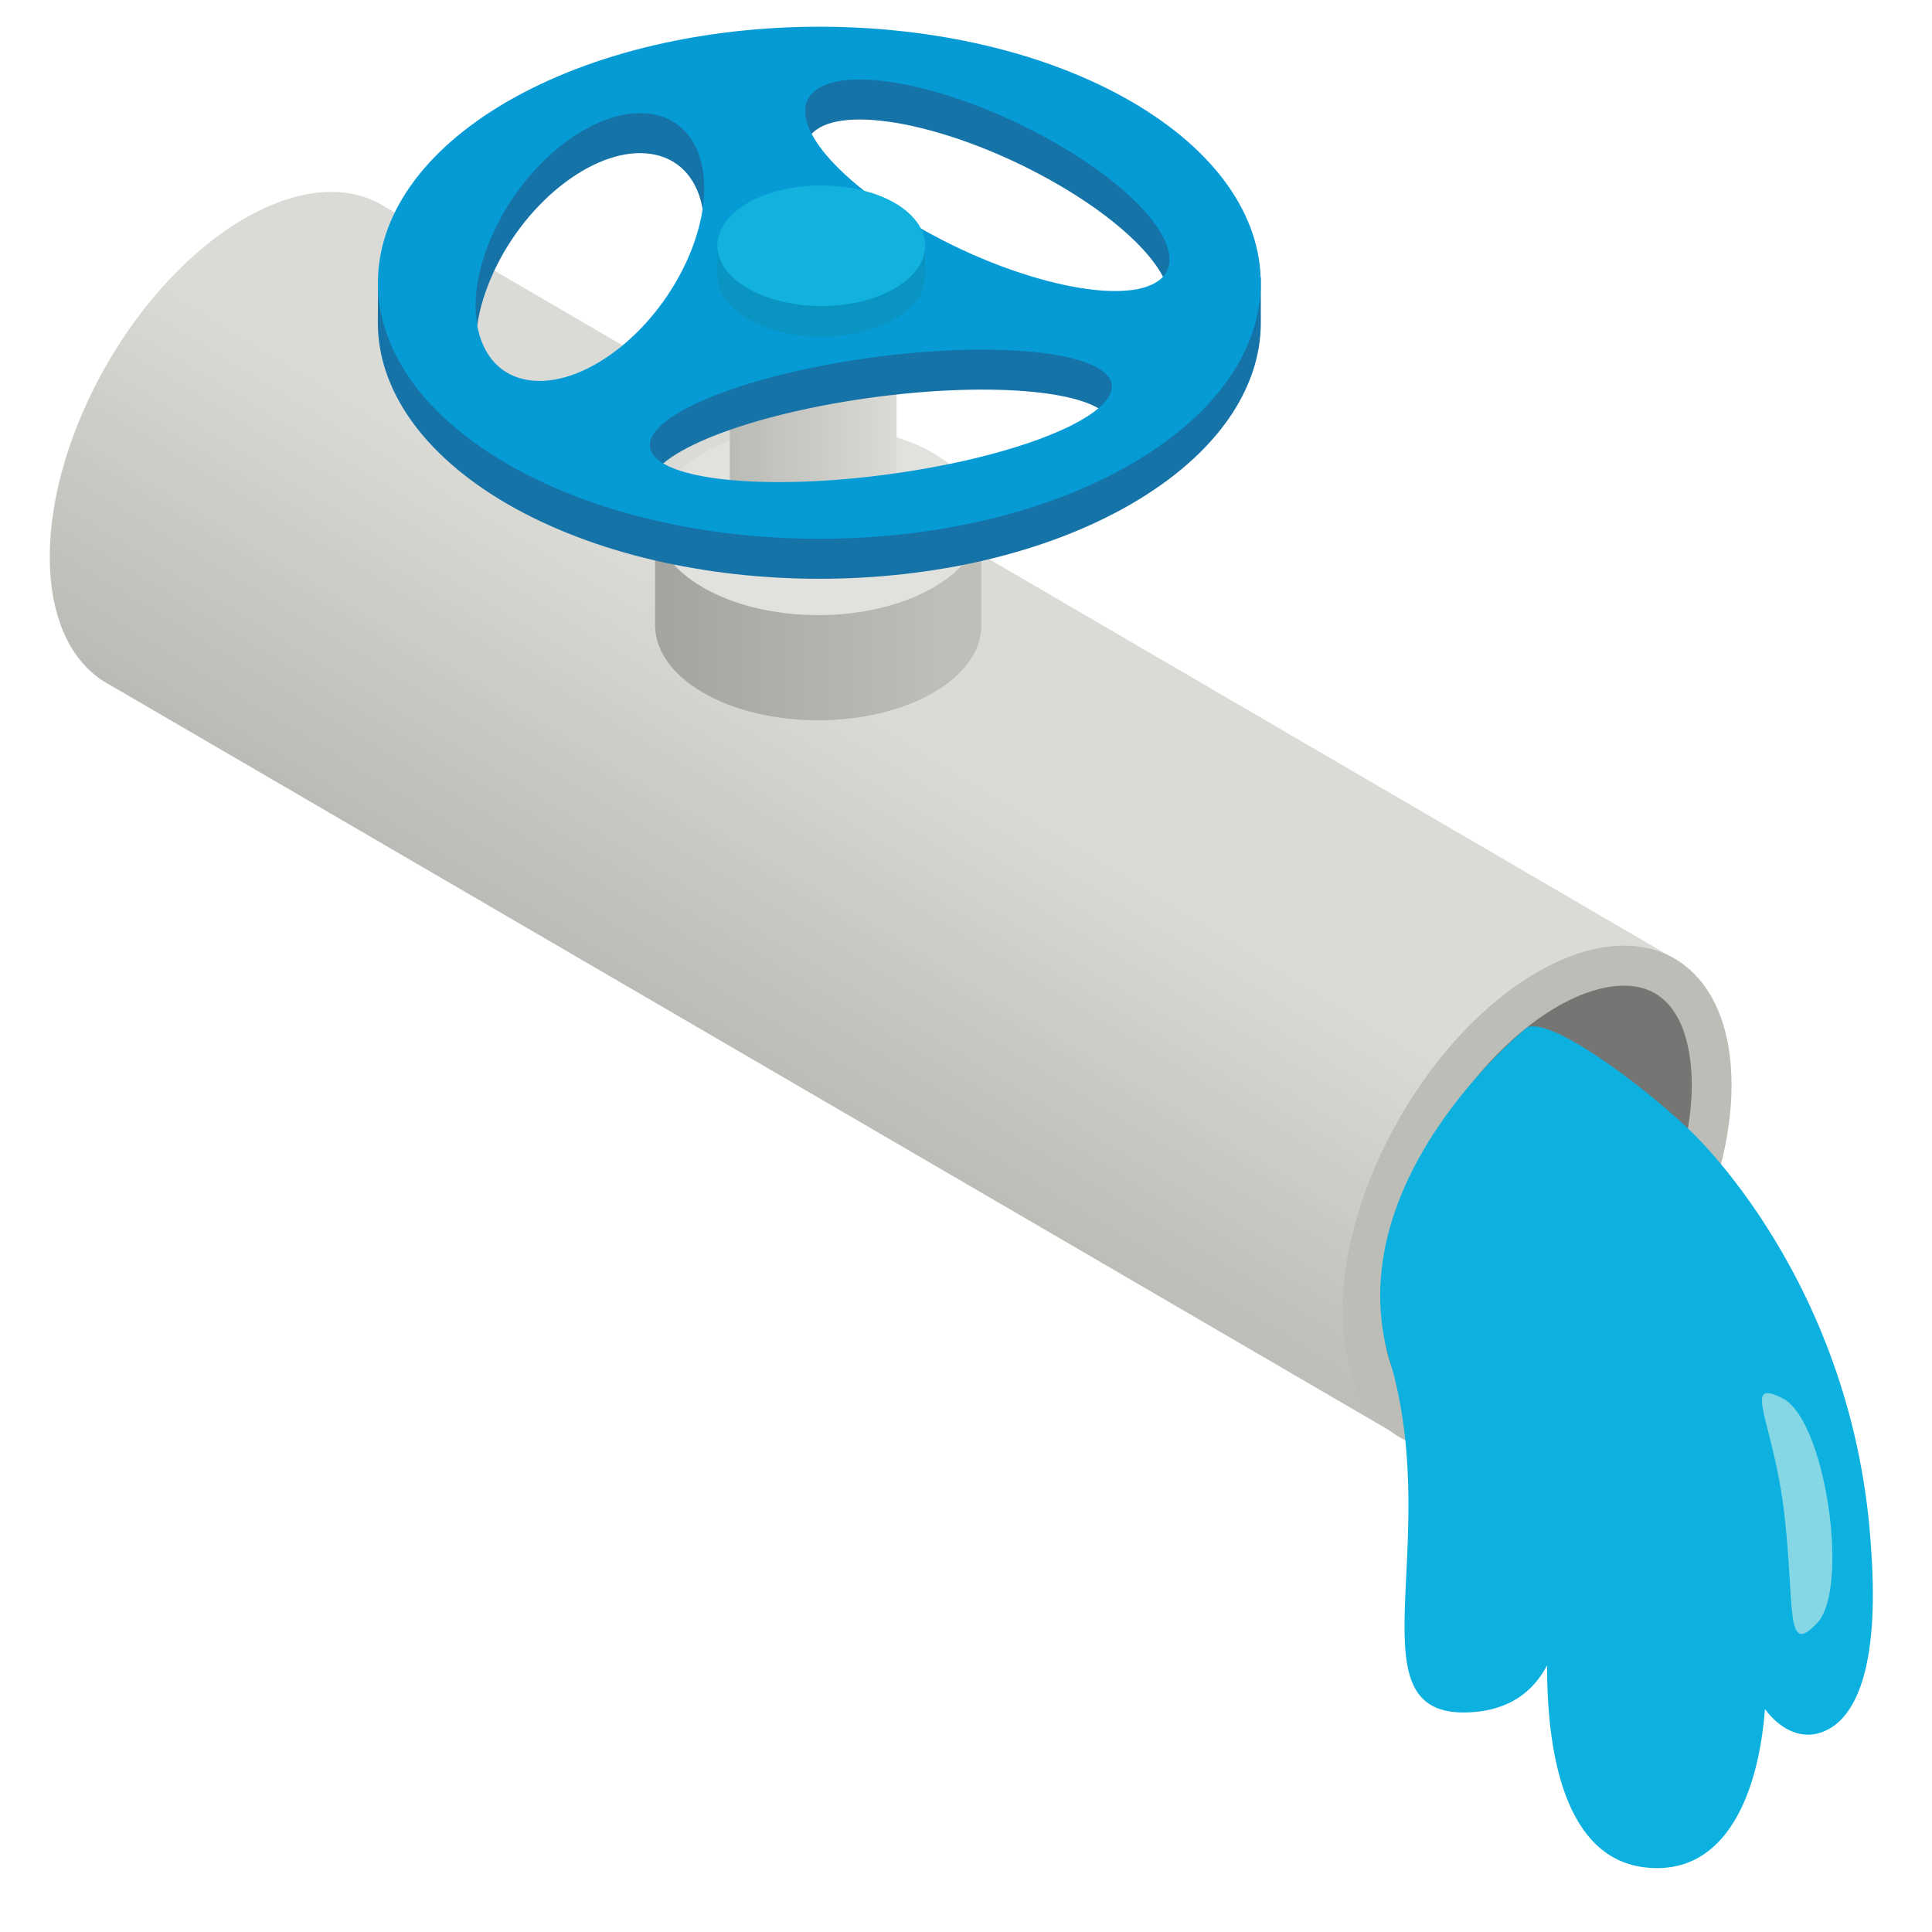 <svg xmlns="http://www.w3.org/2000/svg" xmlns:xlink="http://www.w3.org/1999/xlink" width="40" zoomAndPan="magnify" viewBox="0 0 30 30" height="40" preserveAspectRatio="xMidYMid meet" version="1.0"><defs><clipPath id="287841d00a"><path d="M 0.773 2.973 L 26.156 2.973 L 26.156 22.41 L 0.773 22.41 Z M 0.773 2.973 " clip-rule="nonzero"/></clipPath><clipPath id="4dd15db9be"><path d="M 5.918 3.176 L 5.906 3.168 C 5.359 2.867 4.617 2.918 3.793 3.395 C 2.125 4.363 0.773 6.715 0.773 8.648 C 0.773 9.652 1.141 10.344 1.723 10.645 L 21.863 22.379 L 26.09 14.941 L 5.938 3.188 C 5.934 3.184 5.926 3.18 5.918 3.176 Z M 5.918 3.176 " clip-rule="nonzero"/></clipPath><clipPath id="9f50c5adfa"><path d="M 5.918 3.176 L 5.906 3.168 C 5.359 2.867 4.617 2.918 3.793 3.395 C 2.125 4.363 0.773 6.715 0.773 8.648 C 0.773 9.652 1.141 10.344 1.723 10.645 L 21.863 22.379 L 26.09 14.941 L 5.938 3.188 C 5.934 3.184 5.926 3.18 5.918 3.176 " clip-rule="nonzero"/></clipPath><clipPath id="b60a233226"><path d="M 34.691 8.098 L 7.562 -8.398 L -7.828 17.148 L 19.301 33.648 Z M 34.691 8.098 " clip-rule="nonzero"/></clipPath><linearGradient x1="-2.252" gradientTransform="matrix(-3.056, 5.073, -5.049, -3.071, 13.59, 10.983)" y1="0" x2="2.769" gradientUnits="userSpaceOnUse" y2="0" id="082208358f"><stop stop-opacity="1" stop-color="rgb(85.5%, 85.5%, 83.899%)" offset="0"/><stop stop-opacity="1" stop-color="rgb(85.5%, 85.5%, 83.899%)" offset="0.25"/><stop stop-opacity="1" stop-color="rgb(85.5%, 85.5%, 83.899%)" offset="0.375"/><stop stop-opacity="1" stop-color="rgb(85.5%, 85.5%, 83.899%)" offset="0.438"/><stop stop-opacity="1" stop-color="rgb(85.414%, 85.414%, 83.813%)" offset="0.453"/><stop stop-opacity="1" stop-color="rgb(85.214%, 85.139%, 83.414%)" offset="0.457"/><stop stop-opacity="1" stop-color="rgb(85.1%, 84.95%, 83.099%)" offset="0.461"/><stop stop-opacity="1" stop-color="rgb(84.834%, 84.76%, 82.899%)" offset="0.465"/><stop stop-opacity="1" stop-color="rgb(84.57%, 84.57%, 82.7%)" offset="0.469"/><stop stop-opacity="1" stop-color="rgb(84.363%, 84.363%, 82.477%)" offset="0.473"/><stop stop-opacity="1" stop-color="rgb(84.155%, 84.155%, 82.256%)" offset="0.477"/><stop stop-opacity="1" stop-color="rgb(83.827%, 83.827%, 82.034%)" offset="0.48"/><stop stop-opacity="1" stop-color="rgb(83.499%, 83.499%, 81.813%)" offset="0.484"/><stop stop-opacity="1" stop-color="rgb(83.299%, 83.217%, 81.506%)" offset="0.488"/><stop stop-opacity="1" stop-color="rgb(83.099%, 82.935%, 81.2%)" offset="0.492"/><stop stop-opacity="1" stop-color="rgb(82.845%, 82.762%, 80.927%)" offset="0.496"/><stop stop-opacity="1" stop-color="rgb(82.591%, 82.591%, 80.655%)" offset="0.5"/><stop stop-opacity="1" stop-color="rgb(82.295%, 82.295%, 80.466%)" offset="0.504"/><stop stop-opacity="1" stop-color="rgb(81.999%, 81.999%, 80.276%)" offset="0.508"/><stop stop-opacity="1" stop-color="rgb(81.747%, 81.799%, 79.886%)" offset="0.512"/><stop stop-opacity="1" stop-color="rgb(81.497%, 81.599%, 79.497%)" offset="0.516"/><stop stop-opacity="1" stop-color="rgb(81.258%, 81.308%, 79.257%)" offset="0.52"/><stop stop-opacity="1" stop-color="rgb(81.018%, 81.018%, 79.018%)" offset="0.523"/><stop stop-opacity="1" stop-color="rgb(80.629%, 80.629%, 78.708%)" offset="0.527"/><stop stop-opacity="1" stop-color="rgb(80.24%, 80.24%, 78.4%)" offset="0.531"/><stop stop-opacity="1" stop-color="rgb(79.919%, 79.919%, 78.2%)" offset="0.535"/><stop stop-opacity="1" stop-color="rgb(79.599%, 79.599%, 78%)" offset="0.539"/><stop stop-opacity="1" stop-color="rgb(79.539%, 79.539%, 77.896%)" offset="0.547"/><stop stop-opacity="1" stop-color="rgb(79.092%, 79.092%, 77.347%)" offset="0.551"/><stop stop-opacity="1" stop-color="rgb(78.703%, 78.703%, 76.9%)" offset="0.555"/><stop stop-opacity="1" stop-color="rgb(78.5%, 78.5%, 76.7%)" offset="0.559"/><stop stop-opacity="1" stop-color="rgb(78.299%, 78.299%, 76.5%)" offset="0.562"/><stop stop-opacity="1" stop-color="rgb(77.948%, 78.072%, 76.299%)" offset="0.566"/><stop stop-opacity="1" stop-color="rgb(77.599%, 77.846%, 76.099%)" offset="0.57"/><stop stop-opacity="1" stop-color="rgb(77.548%, 77.672%, 75.899%)" offset="0.574"/><stop stop-opacity="1" stop-color="rgb(77.499%, 77.499%, 75.699%)" offset="0.578"/><stop stop-opacity="1" stop-color="rgb(77.199%, 77.199%, 75.443%)" offset="0.582"/><stop stop-opacity="1" stop-color="rgb(76.9%, 76.9%, 75.188%)" offset="0.586"/><stop stop-opacity="1" stop-color="rgb(76.654%, 76.654%, 74.843%)" offset="0.59"/><stop stop-opacity="1" stop-color="rgb(76.408%, 76.408%, 74.5%)" offset="0.594"/><stop stop-opacity="1" stop-color="rgb(76.053%, 76.207%, 74.252%)" offset="0.598"/><stop stop-opacity="1" stop-color="rgb(75.699%, 76.006%, 74.007%)" offset="0.602"/><stop stop-opacity="1" stop-color="rgb(75.624%, 75.652%, 73.778%)" offset="0.605"/><stop stop-opacity="1" stop-color="rgb(75.551%, 75.299%, 73.55%)" offset="0.609"/><stop stop-opacity="1" stop-color="rgb(75.362%, 75.035%, 73.224%)" offset="0.613"/><stop stop-opacity="1" stop-color="rgb(75.172%, 74.771%, 72.899%)" offset="0.617"/><stop stop-opacity="1" stop-color="rgb(74.782%, 74.582%, 72.699%)" offset="0.621"/><stop stop-opacity="1" stop-color="rgb(74.393%, 74.393%, 72.499%)" offset="0.625"/><stop stop-opacity="1" stop-color="rgb(74.203%, 74.203%, 72.348%)" offset="0.633"/><stop stop-opacity="1" stop-color="rgb(73.656%, 73.624%, 71.967%)" offset="0.637"/><stop stop-opacity="1" stop-color="rgb(73.299%, 73.235%, 71.735%)" offset="0.641"/><stop stop-opacity="1" stop-color="rgb(73.099%, 72.867%, 71.367%)" offset="0.645"/><stop stop-opacity="1" stop-color="rgb(72.899%, 72.499%, 70.999%)" offset="0.648"/><stop stop-opacity="1" stop-color="rgb(72.899%, 72.499%, 70.999%)" offset="0.656"/><stop stop-opacity="1" stop-color="rgb(72.899%, 72.499%, 70.999%)" offset="0.688"/><stop stop-opacity="1" stop-color="rgb(72.899%, 72.499%, 70.999%)" offset="0.75"/><stop stop-opacity="1" stop-color="rgb(72.899%, 72.499%, 70.999%)" offset="1"/></linearGradient><clipPath id="6592b8c2af"><path d="M 10.172 8.066 L 15.238 8.066 L 15.238 11.223 L 10.172 11.223 Z M 10.172 8.066 " clip-rule="nonzero"/></clipPath><clipPath id="fe26d493a3"><path d="M 12.707 9.469 C 10.496 9.469 10.172 8.082 10.172 8.082 C 10.172 8.082 10.172 9.703 10.172 9.715 C 10.172 9.719 10.172 9.723 10.172 9.727 C 10.18 10.098 10.426 10.469 10.914 10.754 C 11.902 11.328 13.508 11.328 14.496 10.754 C 14.988 10.469 15.234 10.094 15.238 9.723 C 15.238 9.715 15.238 9.711 15.238 9.707 C 15.238 9.453 15.238 8.066 15.238 8.066 C 15.238 8.066 14.918 9.469 12.707 9.469 Z M 12.707 9.469 " clip-rule="nonzero"/></clipPath><clipPath id="cc97c5ab18"><path d="M 12.707 9.469 C 10.496 9.469 10.172 8.082 10.172 8.082 C 10.172 8.082 10.172 9.703 10.172 9.715 C 10.172 9.719 10.172 9.723 10.172 9.727 C 10.18 10.098 10.426 10.469 10.914 10.754 C 11.902 11.328 13.508 11.328 14.496 10.754 C 14.988 10.469 15.234 10.094 15.238 9.723 C 15.238 9.715 15.238 9.711 15.238 9.707 C 15.238 9.453 15.238 8.066 15.238 8.066 C 15.238 8.066 14.918 9.469 12.707 9.469 " clip-rule="nonzero"/></clipPath><linearGradient x1="-0.048" gradientTransform="matrix(-5.015, 0, 0, -5.039, 15.001, 9.626)" y1="0" x2="0.963" gradientUnits="userSpaceOnUse" y2="0" id="7a6793da64"><stop stop-opacity="1" stop-color="rgb(74.899%, 74.899%, 72.899%)" offset="0"/><stop stop-opacity="1" stop-color="rgb(74.899%, 74.899%, 72.899%)" offset="0.062"/><stop stop-opacity="1" stop-color="rgb(74.899%, 74.797%, 72.797%)" offset="0.07"/><stop stop-opacity="1" stop-color="rgb(74.893%, 74.597%, 72.597%)" offset="0.078"/><stop stop-opacity="1" stop-color="rgb(74.692%, 74.498%, 72.499%)" offset="0.094"/><stop stop-opacity="1" stop-color="rgb(74.397%, 74.397%, 72.499%)" offset="0.109"/><stop stop-opacity="1" stop-color="rgb(74.196%, 74.196%, 72.498%)" offset="0.125"/><stop stop-opacity="1" stop-color="rgb(73.994%, 73.994%, 72.42%)" offset="0.141"/><stop stop-opacity="1" stop-color="rgb(73.796%, 73.796%, 72.272%)" offset="0.156"/><stop stop-opacity="1" stop-color="rgb(73.697%, 73.697%, 72.197%)" offset="0.172"/><stop stop-opacity="1" stop-color="rgb(73.5%, 73.5%, 72%)" offset="0.188"/><stop stop-opacity="1" stop-color="rgb(73.297%, 73.297%, 71.797%)" offset="0.203"/><stop stop-opacity="1" stop-color="rgb(73.094%, 73.094%, 71.594%)" offset="0.219"/><stop stop-opacity="1" stop-color="rgb(72.891%, 72.891%, 71.391%)" offset="0.234"/><stop stop-opacity="1" stop-color="rgb(72.691%, 72.691%, 71.188%)" offset="0.25"/><stop stop-opacity="1" stop-color="rgb(72.499%, 72.499%, 70.798%)" offset="0.266"/><stop stop-opacity="1" stop-color="rgb(72.495%, 72.348%, 70.601%)" offset="0.281"/><stop stop-opacity="1" stop-color="rgb(72.343%, 72.198%, 70.598%)" offset="0.297"/><stop stop-opacity="1" stop-color="rgb(72.198%, 72.198%, 70.401%)" offset="0.312"/><stop stop-opacity="1" stop-color="rgb(72.198%, 72.098%, 70.203%)" offset="0.32"/><stop stop-opacity="1" stop-color="rgb(72.194%, 71.898%, 70.195%)" offset="0.328"/><stop stop-opacity="1" stop-color="rgb(71.996%, 71.799%, 69.995%)" offset="0.344"/><stop stop-opacity="1" stop-color="rgb(71.7%, 71.698%, 69.699%)" offset="0.359"/><stop stop-opacity="1" stop-color="rgb(71.498%, 71.498%, 69.498%)" offset="0.375"/><stop stop-opacity="1" stop-color="rgb(71.295%, 71.295%, 69.296%)" offset="0.391"/><stop stop-opacity="1" stop-color="rgb(71.094%, 71.091%, 69.095%)" offset="0.406"/><stop stop-opacity="1" stop-color="rgb(70.897%, 70.793%, 68.896%)" offset="0.422"/><stop stop-opacity="1" stop-color="rgb(70.702%, 70.403%, 68.701%)" offset="0.438"/><stop stop-opacity="1" stop-color="rgb(70.502%, 70.203%, 68.6%)" offset="0.445"/><stop stop-opacity="1" stop-color="rgb(70.296%, 70.2%, 68.599%)" offset="0.453"/><stop stop-opacity="1" stop-color="rgb(69.997%, 70.2%, 68.599%)" offset="0.469"/><stop stop-opacity="1" stop-color="rgb(69.8%, 70.096%, 68.495%)" offset="0.477"/><stop stop-opacity="1" stop-color="rgb(69.792%, 69.896%, 68.295%)" offset="0.484"/><stop stop-opacity="1" stop-color="rgb(69.592%, 69.8%, 68.198%)" offset="0.5"/><stop stop-opacity="1" stop-color="rgb(69.398%, 69.8%, 68.001%)" offset="0.516"/><stop stop-opacity="1" stop-color="rgb(69.398%, 69.699%, 67.802%)" offset="0.523"/><stop stop-opacity="1" stop-color="rgb(69.398%, 69.498%, 67.795%)" offset="0.531"/><stop stop-opacity="1" stop-color="rgb(69.203%, 69.203%, 67.645%)" offset="0.562"/><stop stop-opacity="1" stop-color="rgb(69.003%, 69.003%, 67.4%)" offset="0.57"/><stop stop-opacity="1" stop-color="rgb(68.999%, 68.996%, 67.2%)" offset="0.578"/><stop stop-opacity="1" stop-color="rgb(68.999%, 68.799%, 67.099%)" offset="0.594"/><stop stop-opacity="1" stop-color="rgb(68.896%, 68.6%, 66.997%)" offset="0.602"/><stop stop-opacity="1" stop-color="rgb(68.692%, 68.593%, 66.797%)" offset="0.609"/><stop stop-opacity="1" stop-color="rgb(68.393%, 68.393%, 66.698%)" offset="0.625"/><stop stop-opacity="1" stop-color="rgb(68.097%, 68.097%, 66.597%)" offset="0.641"/><stop stop-opacity="1" stop-color="rgb(67.897%, 67.896%, 66.396%)" offset="0.656"/><stop stop-opacity="1" stop-color="rgb(67.799%, 67.65%, 66.1%)" offset="0.688"/><stop stop-opacity="1" stop-color="rgb(67.648%, 67.499%, 65.9%)" offset="0.703"/><stop stop-opacity="1" stop-color="rgb(67.499%, 67.3%, 65.7%)" offset="0.719"/><stop stop-opacity="1" stop-color="rgb(67.499%, 67.003%, 65.402%)" offset="0.734"/><stop stop-opacity="1" stop-color="rgb(67.499%, 66.8%, 65.199%)" offset="0.75"/><stop stop-opacity="1" stop-color="rgb(67.398%, 66.699%, 65.099%)" offset="0.766"/><stop stop-opacity="1" stop-color="rgb(67.195%, 66.696%, 65.096%)" offset="0.781"/><stop stop-opacity="1" stop-color="rgb(66.898%, 66.498%, 64.897%)" offset="0.797"/><stop stop-opacity="1" stop-color="rgb(66.701%, 66.301%, 64.7%)" offset="0.812"/><stop stop-opacity="1" stop-color="rgb(66.602%, 66.202%, 64.601%)" offset="0.82"/><stop stop-opacity="1" stop-color="rgb(66.4%, 66.002%, 64.401%)" offset="0.828"/><stop stop-opacity="1" stop-color="rgb(66.101%, 65.9%, 64.299%)" offset="0.844"/><stop stop-opacity="1" stop-color="rgb(65.903%, 65.799%, 64.198%)" offset="0.852"/><stop stop-opacity="1" stop-color="rgb(65.895%, 65.599%, 63.995%)" offset="0.859"/><stop stop-opacity="1" stop-color="rgb(65.695%, 65.5%, 63.696%)" offset="0.875"/><stop stop-opacity="1" stop-color="rgb(65.5%, 65.305%, 63.499%)" offset="0.891"/><stop stop-opacity="1" stop-color="rgb(65.401%, 65.105%, 63.499%)" offset="0.898"/><stop stop-opacity="1" stop-color="rgb(65.201%, 65.096%, 63.496%)" offset="0.906"/><stop stop-opacity="1" stop-color="rgb(65.099%, 64.899%, 63.3%)" offset="0.922"/><stop stop-opacity="1" stop-color="rgb(64.906%, 64.702%, 63.101%)" offset="0.938"/><stop stop-opacity="1" stop-color="rgb(64.609%, 64.601%, 63.1%)" offset="0.953"/><stop stop-opacity="1" stop-color="rgb(64.404%, 64.404%, 63.1%)" offset="0.969"/><stop stop-opacity="1" stop-color="rgb(64.301%, 64.203%, 63%)" offset="0.984"/><stop stop-opacity="1" stop-color="rgb(64.299%, 64.001%, 62.802%)" offset="1"/></linearGradient><clipPath id="38149321c5"><path d="M 11.332 3.957 L 13.922 3.957 L 13.922 8.754 L 11.332 8.754 Z M 11.332 3.957 " clip-rule="nonzero"/></clipPath><clipPath id="e64c4eab55"><path d="M 11.332 7.93 C 11.332 8.125 11.461 8.316 11.711 8.461 C 12.219 8.754 13.039 8.754 13.543 8.461 C 13.797 8.316 13.922 8.125 13.922 7.93 L 13.922 3.957 L 11.332 3.957 Z M 11.332 7.93 " clip-rule="nonzero"/></clipPath><clipPath id="1de310fba0"><path d="M 11.332 7.93 C 11.332 8.125 11.461 8.316 11.711 8.461 C 12.219 8.754 13.039 8.754 13.543 8.461 C 13.797 8.316 13.922 8.125 13.922 7.93 L 13.922 3.957 L 11.332 3.957 L 11.332 7.93 " clip-rule="nonzero"/></clipPath><linearGradient x1="0.015" gradientTransform="matrix(-2.622, 0, 0, -2.634, 13.962, 6.32)" y1="0" x2="1.003" gradientUnits="userSpaceOnUse" y2="0" id="47c4069106"><stop stop-opacity="1" stop-color="rgb(85.5%, 85.1%, 83.499%)" offset="0"/><stop stop-opacity="1" stop-color="rgb(85.5%, 85.1%, 83.499%)" offset="0.031"/><stop stop-opacity="1" stop-color="rgb(85.306%, 85.1%, 83.305%)" offset="0.047"/><stop stop-opacity="1" stop-color="rgb(85.106%, 84.911%, 83.105%)" offset="0.062"/><stop stop-opacity="1" stop-color="rgb(85.004%, 84.709%, 83.003%)" offset="0.078"/><stop stop-opacity="1" stop-color="rgb(84.808%, 84.698%, 82.808%)" offset="0.094"/><stop stop-opacity="1" stop-color="rgb(84.607%, 84.602%, 82.703%)" offset="0.102"/><stop stop-opacity="1" stop-color="rgb(84.402%, 84.402%, 82.7%)" offset="0.109"/><stop stop-opacity="1" stop-color="rgb(84.299%, 84.299%, 82.553%)" offset="0.125"/><stop stop-opacity="1" stop-color="rgb(84.108%, 84.108%, 82.211%)" offset="0.141"/><stop stop-opacity="1" stop-color="rgb(83.908%, 83.908%, 82.008%)" offset="0.156"/><stop stop-opacity="1" stop-color="rgb(83.705%, 83.705%, 81.805%)" offset="0.172"/><stop stop-opacity="1" stop-color="rgb(83.505%, 83.316%, 81.606%)" offset="0.188"/><stop stop-opacity="1" stop-color="rgb(83.406%, 83.11%, 81.506%)" offset="0.195"/><stop stop-opacity="1" stop-color="rgb(83.209%, 83.099%, 81.31%)" offset="0.203"/><stop stop-opacity="1" stop-color="rgb(83.102%, 82.907%, 81.01%)" offset="0.219"/><stop stop-opacity="1" stop-color="rgb(83.002%, 82.707%, 80.807%)" offset="0.234"/><stop stop-opacity="1" stop-color="rgb(82.805%, 82.7%, 80.8%)" offset="0.25"/><stop stop-opacity="1" stop-color="rgb(82.558%, 82.556%, 80.608%)" offset="0.266"/><stop stop-opacity="1" stop-color="rgb(82.31%, 82.31%, 80.408%)" offset="0.273"/><stop stop-opacity="1" stop-color="rgb(82.106%, 82.106%, 80.399%)" offset="0.281"/><stop stop-opacity="1" stop-color="rgb(82.001%, 82.001%, 80.205%)" offset="0.297"/><stop stop-opacity="1" stop-color="rgb(81.81%, 81.999%, 80.005%)" offset="0.312"/><stop stop-opacity="1" stop-color="rgb(81.61%, 81.906%, 79.906%)" offset="0.32"/><stop stop-opacity="1" stop-color="rgb(81.599%, 81.709%, 79.709%)" offset="0.328"/><stop stop-opacity="1" stop-color="rgb(81.407%, 81.41%, 79.602%)" offset="0.344"/><stop stop-opacity="1" stop-color="rgb(81.207%, 81.207%, 79.503%)" offset="0.352"/><stop stop-opacity="1" stop-color="rgb(81.198%, 81.198%, 79.303%)" offset="0.359"/><stop stop-opacity="1" stop-color="rgb(81.003%, 81.003%, 79.004%)" offset="0.375"/><stop stop-opacity="1" stop-color="rgb(80.612%, 80.803%, 78.804%)" offset="0.391"/><stop stop-opacity="1" stop-color="rgb(80.408%, 80.705%, 78.799%)" offset="0.398"/><stop stop-opacity="1" stop-color="rgb(80.399%, 80.505%, 78.799%)" offset="0.406"/><stop stop-opacity="1" stop-color="rgb(80.205%, 80.4%, 78.606%)" offset="0.422"/><stop stop-opacity="1" stop-color="rgb(80.005%, 80.209%, 78.217%)" offset="0.438"/><stop stop-opacity="1" stop-color="rgb(79.903%, 79.913%, 78.011%)" offset="0.453"/><stop stop-opacity="1" stop-color="rgb(79.707%, 79.707%, 78%)" offset="0.469"/><stop stop-opacity="1" stop-color="rgb(79.602%, 79.602%, 77.904%)" offset="0.477"/><stop stop-opacity="1" stop-color="rgb(79.599%, 79.599%, 77.702%)" offset="0.484"/><stop stop-opacity="1" stop-color="rgb(79.404%, 79.404%, 77.452%)" offset="0.5"/><stop stop-opacity="1" stop-color="rgb(79.204%, 79.013%, 77.303%)" offset="0.516"/><stop stop-opacity="1" stop-color="rgb(79.105%, 78.809%, 77.205%)" offset="0.523"/><stop stop-opacity="1" stop-color="rgb(78.906%, 78.799%, 77.005%)" offset="0.531"/><stop stop-opacity="1" stop-color="rgb(78.703%, 78.702%, 76.802%)" offset="0.547"/><stop stop-opacity="1" stop-color="rgb(78.508%, 78.508%, 76.607%)" offset="0.562"/><stop stop-opacity="1" stop-color="rgb(78.311%, 78.311%, 76.505%)" offset="0.57"/><stop stop-opacity="1" stop-color="rgb(78.108%, 78.108%, 76.5%)" offset="0.578"/><stop stop-opacity="1" stop-color="rgb(78.001%, 78.001%, 76.306%)" offset="0.594"/><stop stop-opacity="1" stop-color="rgb(77.902%, 77.902%, 76.106%)" offset="0.609"/><stop stop-opacity="1" stop-color="rgb(77.704%, 77.704%, 76.099%)" offset="0.625"/><stop stop-opacity="1" stop-color="rgb(77.6%, 77.6%, 75.908%)" offset="0.641"/><stop stop-opacity="1" stop-color="rgb(77.449%, 77.449%, 75.708%)" offset="0.656"/><stop stop-opacity="1" stop-color="rgb(77.106%, 77.106%, 75.504%)" offset="0.688"/><stop stop-opacity="1" stop-color="rgb(76.81%, 76.81%, 75.209%)" offset="0.703"/><stop stop-opacity="1" stop-color="rgb(76.608%, 76.608%, 75.008%)" offset="0.719"/><stop stop-opacity="1" stop-color="rgb(76.405%, 76.405%, 74.806%)" offset="0.734"/><stop stop-opacity="1" stop-color="rgb(76.204%, 76.204%, 74.605%)" offset="0.75"/><stop stop-opacity="1" stop-color="rgb(76.1%, 76.1%, 74.31%)" offset="0.766"/><stop stop-opacity="1" stop-color="rgb(76.004%, 76.004%, 74.107%)" offset="0.773"/><stop stop-opacity="1" stop-color="rgb(75.806%, 75.806%, 74.1%)" offset="0.781"/><stop stop-opacity="1" stop-color="rgb(75.7%, 75.7%, 73.904%)" offset="0.797"/><stop stop-opacity="1" stop-color="rgb(75.51%, 75.51%, 73.705%)" offset="0.812"/><stop stop-opacity="1" stop-color="rgb(75.31%, 75.31%, 73.607%)" offset="0.82"/><stop stop-opacity="1" stop-color="rgb(75.299%, 75.299%, 73.409%)" offset="0.828"/><stop stop-opacity="1" stop-color="rgb(75.107%, 75.107%, 73.109%)" offset="0.844"/><stop stop-opacity="1" stop-color="rgb(74.905%, 74.905%, 72.906%)" offset="0.859"/><stop stop-opacity="1" stop-color="rgb(74.702%, 74.702%, 72.704%)" offset="0.875"/><stop stop-opacity="1" stop-color="rgb(74.503%, 74.312%, 72.504%)" offset="0.891"/><stop stop-opacity="1" stop-color="rgb(74.405%, 74.107%, 72.499%)" offset="0.898"/><stop stop-opacity="1" stop-color="rgb(74.205%, 74.1%, 72.499%)" offset="0.906"/><stop stop-opacity="1" stop-color="rgb(73.911%, 73.909%, 72.348%)" offset="0.938"/><stop stop-opacity="1" stop-color="rgb(73.709%, 73.709%, 72.105%)" offset="0.945"/><stop stop-opacity="1" stop-color="rgb(73.7%, 73.7%, 71.909%)" offset="0.953"/><stop stop-opacity="1" stop-color="rgb(73.506%, 73.506%, 71.802%)" offset="0.969"/><stop stop-opacity="1" stop-color="rgb(73.21%, 73.21%, 71.703%)" offset="0.977"/><stop stop-opacity="1" stop-color="rgb(73.003%, 73.003%, 71.503%)" offset="0.984"/><stop stop-opacity="1" stop-color="rgb(72.899%, 72.899%, 71.3%)" offset="0.992"/><stop stop-opacity="1" stop-color="rgb(72.899%, 72.899%, 71.104%)" offset="1"/></linearGradient><clipPath id="773b866143"><path d="M 21.344 15.867 L 29.082 15.867 L 29.082 29.008 L 21.344 29.008 Z M 21.344 15.867 " clip-rule="nonzero"/></clipPath></defs><g clip-path="url(#287841d00a)"><g clip-path="url(#4dd15db9be)"><g clip-path="url(#9f50c5adfa)"><g clip-path="url(#b60a233226)"><path fill="url(#082208358f)" d="M 34.645 8.176 L 7.562 -8.293 L -7.781 17.176 L 19.301 33.648 Z M 34.645 8.176 " fill-rule="nonzero"/></g></g></g></g><g clip-path="url(#6592b8c2af)"><g clip-path="url(#fe26d493a3)"><g clip-path="url(#cc97c5ab18)"><path fill="url(#7a6793da64)" d="M 15.238 11.223 L 15.238 8.066 L 10.172 8.066 L 10.172 11.223 Z M 15.238 11.223 " fill-rule="nonzero"/></g></g></g><path fill="#e1e1de" d="M 14.496 7.039 C 13.508 6.465 11.902 6.465 10.914 7.039 C 9.926 7.613 9.926 8.547 10.914 9.121 C 11.902 9.695 13.508 9.695 14.496 9.121 C 15.488 8.547 15.488 7.613 14.496 7.039 " fill-opacity="1" fill-rule="nonzero"/><g clip-path="url(#38149321c5)"><g clip-path="url(#e64c4eab55)"><g clip-path="url(#1de310fba0)"><path fill="url(#47c4069106)" d="M 13.922 8.754 L 13.922 3.957 L 11.332 3.957 L 11.332 8.754 Z M 13.922 8.754 " fill-rule="nonzero"/></g></g></g><path fill="#1573a8" d="M 17.941 5.012 C 17.336 5.363 15.676 4.969 14.238 4.133 C 12.797 3.297 12.117 2.336 12.723 1.984 C 13.328 1.633 14.984 2.027 16.426 2.863 C 17.867 3.699 18.543 4.66 17.941 5.012 Z M 14.078 7.945 C 12.109 8.254 10.336 8.113 10.113 7.633 C 9.895 7.152 11.309 6.516 13.277 6.211 C 15.246 5.906 17.02 6.047 17.242 6.523 C 17.461 7.004 16.047 7.641 14.078 7.945 Z M 8.203 6.523 C 7.379 6.398 7.137 5.367 7.664 4.227 C 8.191 3.082 9.289 2.262 10.113 2.391 C 10.941 2.52 11.184 3.547 10.656 4.691 C 10.129 5.832 9.031 6.652 8.203 6.523 Z M 17.57 2.199 C 14.895 0.648 10.555 0.648 7.875 2.199 C 6.863 2.789 5.871 4.414 5.871 4.414 C 5.871 4.414 5.867 4.766 5.867 5.012 C 5.867 6.027 6.539 7.047 7.875 7.824 C 10.555 9.375 14.895 9.375 17.57 7.824 C 18.906 7.047 19.578 6.027 19.578 5.012 C 19.578 4.758 19.578 4.312 19.578 4.312 C 19.578 4.312 18.574 2.781 17.57 2.199 " fill-opacity="1" fill-rule="nonzero"/><path fill="#069bd4" d="M 17.941 4.391 C 17.336 4.742 15.676 4.348 14.238 3.512 C 12.797 2.676 12.117 1.715 12.723 1.363 C 13.328 1.012 14.984 1.406 16.426 2.242 C 17.867 3.078 18.543 4.039 17.941 4.391 Z M 14.078 7.324 C 12.109 7.629 10.336 7.492 10.113 7.012 C 9.895 6.531 11.309 5.895 13.277 5.59 C 15.246 5.285 17.02 5.426 17.242 5.902 C 17.461 6.383 16.047 7.02 14.078 7.324 Z M 8.203 5.902 C 7.379 5.773 7.137 4.746 7.664 3.605 C 8.191 2.461 9.289 1.641 10.113 1.77 C 10.941 1.898 11.184 2.926 10.656 4.07 C 10.129 5.211 9.031 6.031 8.203 5.902 Z M 17.57 1.578 C 14.895 0.027 10.555 0.027 7.875 1.578 C 5.199 3.133 5.199 5.648 7.875 7.203 C 10.555 8.754 14.895 8.754 17.57 7.203 C 20.246 5.648 20.246 3.133 17.57 1.578 " fill-opacity="1" fill-rule="nonzero"/><path fill="#0994c2" d="M 13.895 3.52 C 13.266 3.152 12.242 3.152 11.613 3.52 C 11.336 3.68 11.141 3.816 11.141 3.816 C 11.141 3.816 11.141 4.254 11.141 4.281 C 11.133 4.523 11.293 4.77 11.613 4.953 C 12.242 5.32 13.266 5.32 13.895 4.953 C 14.207 4.77 14.367 4.531 14.367 4.293 C 14.367 4.281 14.363 3.828 14.363 3.828 C 14.363 3.828 14.191 3.691 13.895 3.52 " fill-opacity="1" fill-rule="nonzero"/><path fill="#13b2de" d="M 13.895 3.152 C 13.266 2.789 12.242 2.789 11.613 3.152 C 10.98 3.52 10.98 4.113 11.613 4.477 C 12.242 4.844 13.266 4.844 13.895 4.477 C 14.523 4.113 14.523 3.52 13.895 3.152 " fill-opacity="1" fill-rule="nonzero"/><path fill="#757674" d="M 25.219 14.992 C 24.855 14.992 24.441 15.121 24.023 15.367 C 22.441 16.281 21.156 18.52 21.156 20.352 C 21.156 21.512 21.668 22.207 22.52 22.207 C 22.879 22.207 23.293 22.078 23.715 21.836 C 25.293 20.918 26.578 18.68 26.578 16.848 C 26.578 15.688 26.07 14.992 25.219 14.992 " fill-opacity="1" fill-rule="nonzero"/><path fill="#bdbdb8" d="M 23.559 21.566 C 23.184 21.781 22.824 21.895 22.52 21.895 C 21.57 21.895 21.469 20.816 21.469 20.352 C 21.469 18.648 22.707 16.488 24.176 15.633 C 24.551 15.418 24.91 15.305 25.219 15.305 C 26.168 15.305 26.27 16.383 26.27 16.848 C 26.27 18.551 25.027 20.711 23.559 21.566 Z M 25.219 14.684 C 24.812 14.684 24.352 14.816 23.867 15.098 C 22.199 16.062 20.848 18.418 20.848 20.352 C 20.848 21.723 21.527 22.52 22.52 22.52 C 22.926 22.52 23.383 22.387 23.867 22.102 C 25.535 21.137 26.887 18.781 26.887 16.848 C 26.887 15.477 26.207 14.684 25.219 14.684 " fill-opacity="1" fill-rule="nonzero"/><g clip-path="url(#773b866143)"><path fill="#0db1df" d="M 26.211 17.523 C 25.461 16.816 24.086 15.797 23.715 15.953 C 23.715 15.953 20.66 18.398 21.617 21.25 C 22.387 24.074 20.973 26.668 22.809 26.59 C 23.449 26.562 23.816 26.254 24.023 25.859 C 24.02 27.223 24.297 28.879 25.574 29 C 26.812 29.121 27.309 27.828 27.406 26.539 C 27.637 26.848 27.934 26.984 28.207 26.922 C 28.863 26.766 29.172 25.793 29.059 24.121 C 28.824 19.887 26.211 17.523 26.211 17.523 " fill-opacity="1" fill-rule="nonzero"/></g><path fill="#85d7e5" d="M 27.684 21.715 C 27.027 21.379 27.543 22.074 27.707 23.512 C 27.875 24.949 27.711 25.746 28.219 25.199 C 28.727 24.656 28.344 22.051 27.684 21.715 " fill-opacity="1" fill-rule="nonzero"/></svg>
